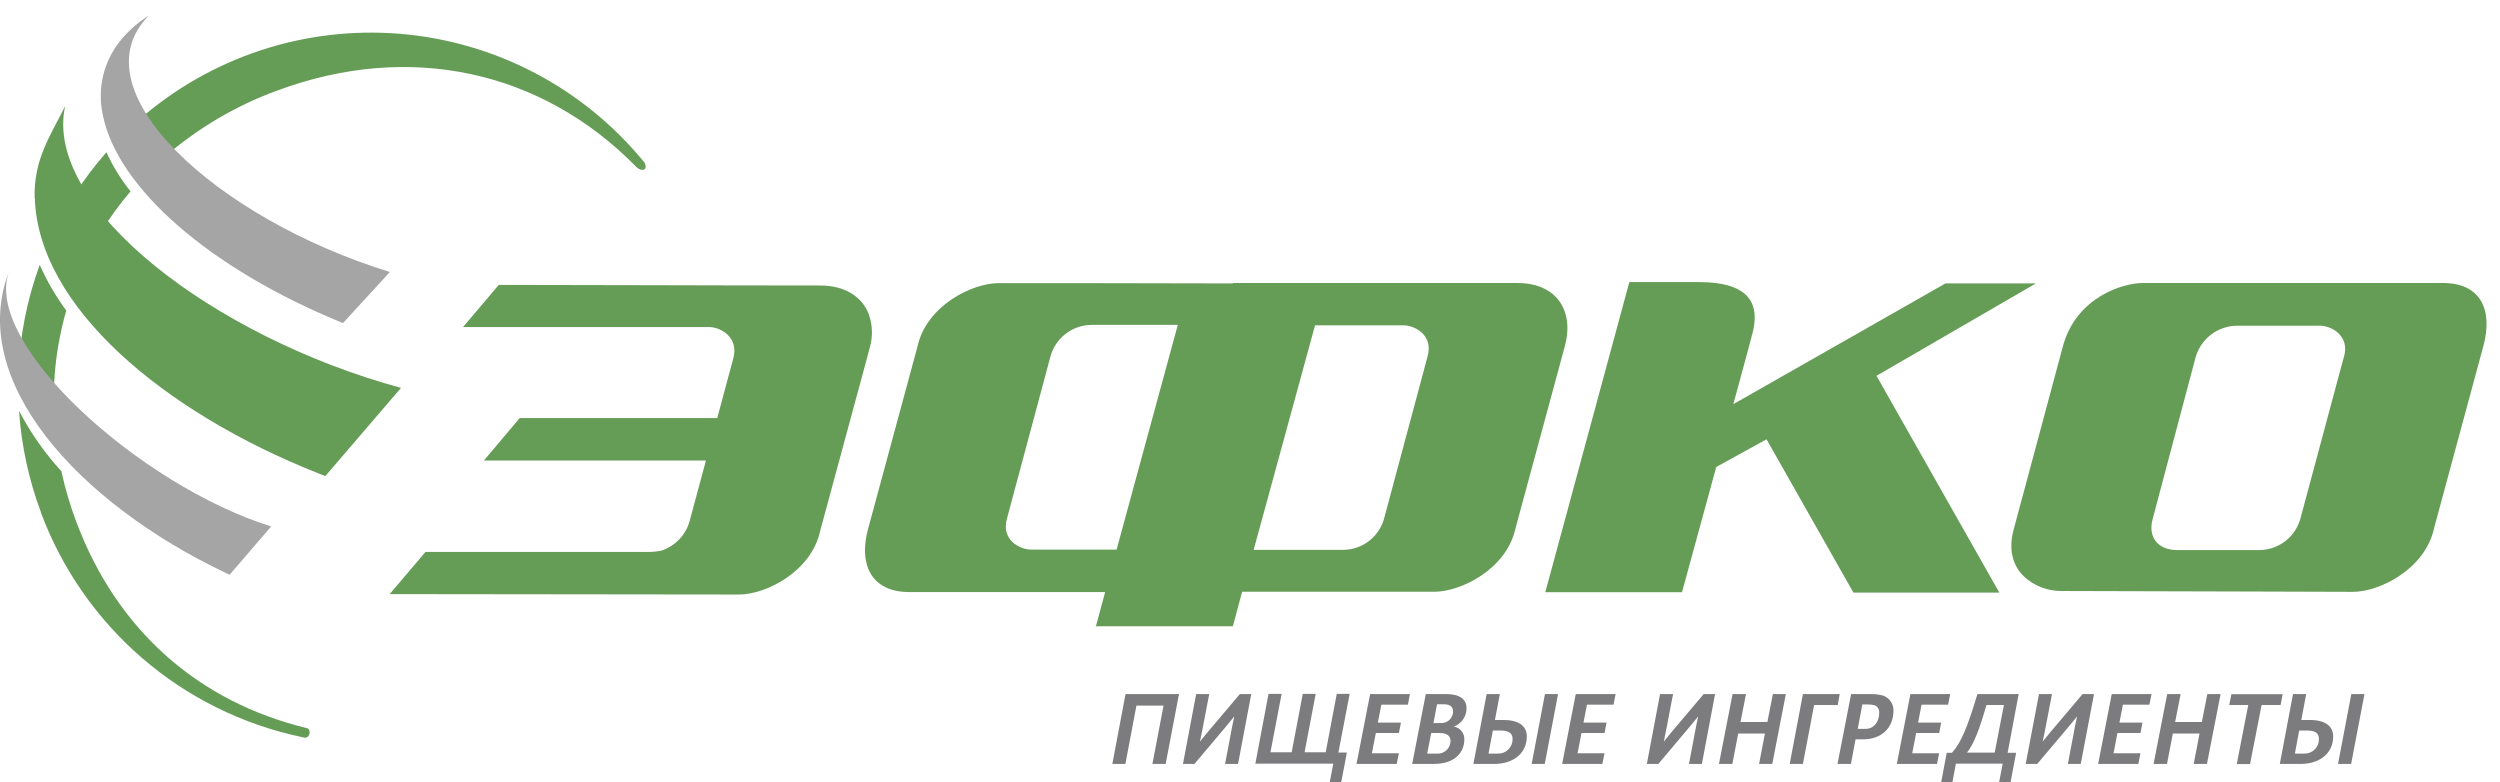 <svg width="163" height="51" viewBox="0 0 163 51" fill="none" xmlns="http://www.w3.org/2000/svg">
<path d="M159.285 18.452H139.765C138.529 18.422 135.365 19.318 134.493 22.608L131.945 32.092L131.298 34.498C130.916 35.855 131.259 36.904 131.945 37.572C132.619 38.204 133.512 38.549 134.435 38.534L146.59 38.567L153.411 38.589C155.137 38.589 158.124 37.115 158.702 34.435L161.914 22.569C162.567 20.163 161.706 18.452 159.285 18.452ZM152.822 23.264L150.012 33.719C149.865 34.332 149.515 34.878 149.019 35.267C148.522 35.657 147.909 35.867 147.278 35.864H146.59H141.973C140.622 35.864 140.048 34.961 140.352 33.848L143.128 23.387C143.28 22.774 143.632 22.229 144.13 21.839C144.628 21.449 145.242 21.237 145.874 21.237H146.59H151.221C151.931 21.213 153.246 21.839 152.822 23.288" fill="#659D57"/>
<path d="M102.028 22.569C102.385 21.246 102.154 20.13 101.468 19.393C100.909 18.792 100.048 18.452 98.966 18.452H80.393V18.479L71.196 18.461H65.102C63.379 18.461 60.392 19.935 59.815 22.614L56.626 34.387L56.599 34.483C56.322 35.511 56.331 36.42 56.626 37.118C57.014 38.044 57.905 38.603 59.285 38.603H72.056L71.454 40.832H80.384L80.986 38.582H87.443H93.525C95.254 38.582 98.241 37.109 98.815 34.429L101.468 24.639L102.028 22.569ZM72.802 35.833H67.258C66.549 35.854 65.234 35.232 65.661 33.785L68.468 23.321C68.615 22.711 68.964 22.168 69.458 21.78C69.952 21.392 70.562 21.182 71.19 21.183H76.793L72.802 35.833ZM93.074 23.252L90.27 33.707C90.125 34.321 89.775 34.867 89.279 35.256C88.784 35.646 88.17 35.855 87.539 35.851H87.452H81.738L85.741 21.213H91.474C92.183 21.189 93.495 21.814 93.071 23.264" fill="#659D57"/>
<path d="M56.689 22.732C56.926 21.975 56.901 21.16 56.62 20.419C56.16 19.303 55.026 18.614 53.498 18.614C46.081 18.614 39.822 18.578 32.519 18.575L30.188 21.324H46.201C46.908 21.3 48.226 21.95 47.798 23.415L46.764 27.258H33.882L31.551 30.026H46.027L44.989 33.881C44.875 34.354 44.64 34.789 44.308 35.144C43.976 35.499 43.558 35.762 43.094 35.909C42.814 35.961 42.529 35.987 42.243 35.987H27.74L25.406 38.736L48.19 38.763C49.91 38.763 52.9 37.289 53.477 34.609L56.62 23.006L56.689 22.732Z" fill="#659D57"/>
<path d="M131.945 18.939L132.748 18.476H126.85L113.014 26.35C113.7 23.836 114.236 21.86 114.296 21.592C114.672 19.968 114.248 18.392 110.765 18.392H106.232L101.471 35.969L100.752 38.612H109.667C109.667 38.612 110.747 34.654 111.899 30.447L115.177 28.642L120.843 38.639H130.357L122.347 24.503L131.945 18.939Z" fill="#659D57"/>
<path d="M1.194 24.416C1.858 25.584 2.652 26.673 3.561 27.662C3.373 25.164 3.631 22.652 4.322 20.245C3.637 19.319 3.056 18.32 2.59 17.267C1.752 19.562 1.281 21.975 1.194 24.416Z" fill="#659D57"/>
<path d="M2.662 33.403C4.028 37.078 6.301 40.348 9.27 42.909C12.239 45.469 15.807 47.237 19.643 48.048L19.896 48.102C19.957 48.098 20.015 48.076 20.062 48.038C20.11 48.001 20.146 47.949 20.164 47.891C20.266 47.551 20.025 47.479 20.025 47.479C13.014 45.783 7.643 41.163 4.963 33.993C4.564 32.929 4.243 31.837 4.003 30.726C2.915 29.539 1.987 28.214 1.242 26.786C1.394 29.049 1.876 31.279 2.671 33.403" fill="#659D57"/>
<path d="M4.815 12.749C5.321 13.605 5.907 14.411 6.566 15.155C7.143 14.212 7.794 13.316 8.512 12.476C7.883 11.694 7.355 10.838 6.939 9.925C6.16 10.812 5.45 11.757 4.815 12.752" fill="#659D57"/>
<path d="M41.991 10.563C40.035 8.172 37.617 6.199 34.883 4.763C32.148 3.327 29.151 2.456 26.073 2.204C22.994 1.951 19.896 2.321 16.964 3.292C14.031 4.264 11.325 5.816 9.005 7.856C9.485 8.713 10.073 9.504 10.756 10.211C12.899 8.357 15.358 6.905 18.016 5.925C26.766 2.658 35.338 4.659 41.41 10.803C41.41 10.803 41.711 11.185 42.012 11.041C42.207 10.942 42.012 10.569 42.012 10.569" fill="#659D57"/>
<path d="M2.271 12.918C2.481 19.968 10.617 26.852 20.777 30.871C21.105 31.003 20.88 30.916 21.21 31.042L26.146 25.291C13.899 21.962 2.791 13.447 4.25 6.911C3.318 8.806 2.181 10.376 2.259 12.927" fill="#659D57"/>
<path d="M9.727 1.001C9 1.45 8.355 2.02 7.82 2.686C7.287 3.354 6.91 4.133 6.717 4.965C6.524 5.798 6.52 6.663 6.704 7.498C7.643 12.217 13.622 17.508 22.362 21.066L25.421 17.733C14.085 14.244 4.879 5.817 9.727 0.995" fill="#A5A5A5"/>
<path d="M14.973 37.473C15.616 36.706 16.882 35.271 17.68 34.324C9.168 31.674 -1.269 22.332 0.623 17.604C-2.228 24.78 5.095 32.79 14.744 37.367L14.973 37.473Z" fill="#A5A5A5"/>
<path d="M75.138 49.807L75.863 46.005H74.095L73.376 49.807H72.525L73.385 45.254H76.871L76.001 49.807H75.138Z" fill="#7C7C7E"/>
<path d="M79.876 49.807L80.339 47.362L80.474 46.709L79.954 47.347L77.879 49.807H77.13L77.99 45.254H78.841L78.372 47.702L78.234 48.352L78.757 47.714L80.838 45.254H81.581L80.721 49.807H79.876Z" fill="#7C7C7E"/>
<path d="M87.263 49.064H87.816L87.449 50.995H86.7L86.929 49.792H81.849L82.709 45.238H83.563L82.832 49.049H84.216L84.941 45.238H85.783L85.058 49.049H86.436L87.157 45.238H87.999L87.263 49.064Z" fill="#7C7C7E"/>
<path d="M91.795 45.945H90.065L89.837 47.112H91.341L91.208 47.792H89.704L89.449 49.115H91.205L91.067 49.807H88.444L89.332 45.254H91.927L91.795 45.945Z" fill="#7C7C7E"/>
<path d="M94.782 47.374C94.982 47.404 95.164 47.507 95.292 47.664C95.42 47.821 95.485 48.02 95.474 48.222C95.474 49.037 94.872 49.807 93.498 49.807H92.075L92.962 45.254H94.298C95.167 45.254 95.618 45.587 95.618 46.174C95.621 46.436 95.542 46.693 95.392 46.908C95.242 47.123 95.029 47.286 94.782 47.374ZM93.85 47.792H93.314L93.053 49.136H93.693C93.807 49.143 93.921 49.126 94.028 49.087C94.135 49.048 94.232 48.987 94.315 48.909C94.397 48.831 94.463 48.736 94.508 48.632C94.552 48.527 94.575 48.414 94.575 48.3C94.575 47.981 94.34 47.792 93.85 47.792ZM94.15 45.918H93.696L93.459 47.145H93.955C94.06 47.149 94.164 47.13 94.261 47.092C94.359 47.053 94.447 46.994 94.521 46.92C94.595 46.845 94.652 46.756 94.69 46.658C94.728 46.561 94.745 46.456 94.74 46.351C94.725 46.078 94.541 45.918 94.135 45.918H94.15Z" fill="#7C7C7E"/>
<path d="M97.456 49.807H96.066L96.93 45.254H97.79L97.471 46.944H98.045C99.05 46.944 99.549 47.362 99.549 48.015C99.543 49.221 98.533 49.807 97.456 49.807ZM97.85 47.63H97.333L97.053 49.133H97.654C97.779 49.138 97.904 49.118 98.02 49.074C98.137 49.029 98.244 48.962 98.334 48.875C98.424 48.789 98.496 48.685 98.545 48.57C98.594 48.456 98.62 48.332 98.62 48.207C98.632 47.864 98.442 47.63 97.85 47.63ZM99.865 49.807L100.731 45.254H101.585L100.719 49.807H99.865Z" fill="#7C7C7E"/>
<path d="M105.2 45.945H103.471L103.242 47.112H104.746L104.617 47.792H103.113L102.857 49.115H104.614L104.475 49.807H101.853L102.74 45.254H105.339L105.2 45.945Z" fill="#7C7C7E"/>
<path d="M110.121 49.807L110.584 47.362L110.722 46.709L110.199 47.347L108.124 49.807H107.375L108.235 45.254H109.083L108.614 47.702L108.479 48.352L108.999 47.714L111.08 45.254H111.823L110.963 49.807H110.121Z" fill="#7C7C7E"/>
<path d="M115.553 49.807H114.693L115.072 47.825H113.33L112.951 49.807H112.076L112.963 45.254H113.839L113.481 47.073H115.234L115.592 45.254H116.437L115.553 49.807Z" fill="#7C7C7E"/>
<path d="M119.95 45.254L119.821 45.966H118.281L117.55 49.807H116.69L117.55 45.254H119.95Z" fill="#7C7C7E"/>
<path d="M121.484 48.204H120.982L120.681 49.807H119.806L120.693 45.254H121.998C122.191 45.251 122.384 45.268 122.573 45.305C122.826 45.336 123.057 45.462 123.221 45.658C123.384 45.853 123.468 46.103 123.454 46.357C123.448 47.44 122.684 48.204 121.484 48.204ZM122.176 45.978C122.064 45.946 121.947 45.93 121.83 45.933H121.424L121.123 47.524H121.619C122.2 47.524 122.522 47.04 122.522 46.487C122.537 46.373 122.51 46.257 122.446 46.162C122.383 46.066 122.287 45.997 122.176 45.966V45.978Z" fill="#7C7C7E"/>
<path d="M127.015 45.945H125.286L125.06 47.112H126.564L126.435 47.792H124.931L124.678 49.115H126.432L126.294 49.807H123.674L124.558 45.254H127.157L127.015 45.945Z" fill="#7C7C7E"/>
<path d="M130.898 49.082H131.452L131.088 50.995H130.342L130.576 49.792H127.524L127.298 50.995H126.567L126.925 49.082H127.265C127.845 48.451 128.269 47.458 128.928 45.254H131.617L130.898 49.082ZM129.521 45.966C129.085 47.47 128.718 48.478 128.248 49.07H130.053L130.655 45.966H129.521Z" fill="#7C7C7E"/>
<path d="M134.826 49.807L135.29 47.362L135.425 46.709L134.905 47.347L132.829 49.807H132.077L132.941 45.254H133.789L133.32 47.702L133.181 48.352L133.704 47.714L135.783 45.254H136.529L135.666 49.807H134.826Z" fill="#7C7C7E"/>
<path d="M140.141 45.945H138.414L138.186 47.112H139.689L139.56 47.792H138.056L137.804 49.115H139.557L139.422 49.807H136.799L137.686 45.254H140.282L140.141 45.945Z" fill="#7C7C7E"/>
<path d="M143.894 49.807H143.031L143.41 47.825H141.669L141.29 49.807H140.414L141.302 45.254H142.177L141.819 47.073H143.56L143.918 45.254H144.782L143.894 49.807Z" fill="#7C7C7E"/>
<path d="M148.695 45.966H147.456L146.704 49.816H145.837L146.586 45.966H145.347L145.486 45.262H148.83L148.695 45.966Z" fill="#7C7C7E"/>
<path d="M150.03 49.807H148.644L149.504 45.254H150.364L150.045 46.944H150.62C151.624 46.944 152.124 47.362 152.124 48.015C152.121 49.221 151.107 49.807 150.03 49.807ZM150.424 47.63H149.907L149.627 49.133H150.229C150.353 49.138 150.478 49.118 150.595 49.074C150.711 49.029 150.818 48.962 150.908 48.875C150.998 48.789 151.07 48.685 151.119 48.57C151.168 48.456 151.194 48.332 151.194 48.207C151.206 47.864 151.026 47.63 150.424 47.63ZM152.439 49.807L153.306 45.254H154.163L153.294 49.807H152.439Z" fill="#7C7C7E"/>
</svg>
